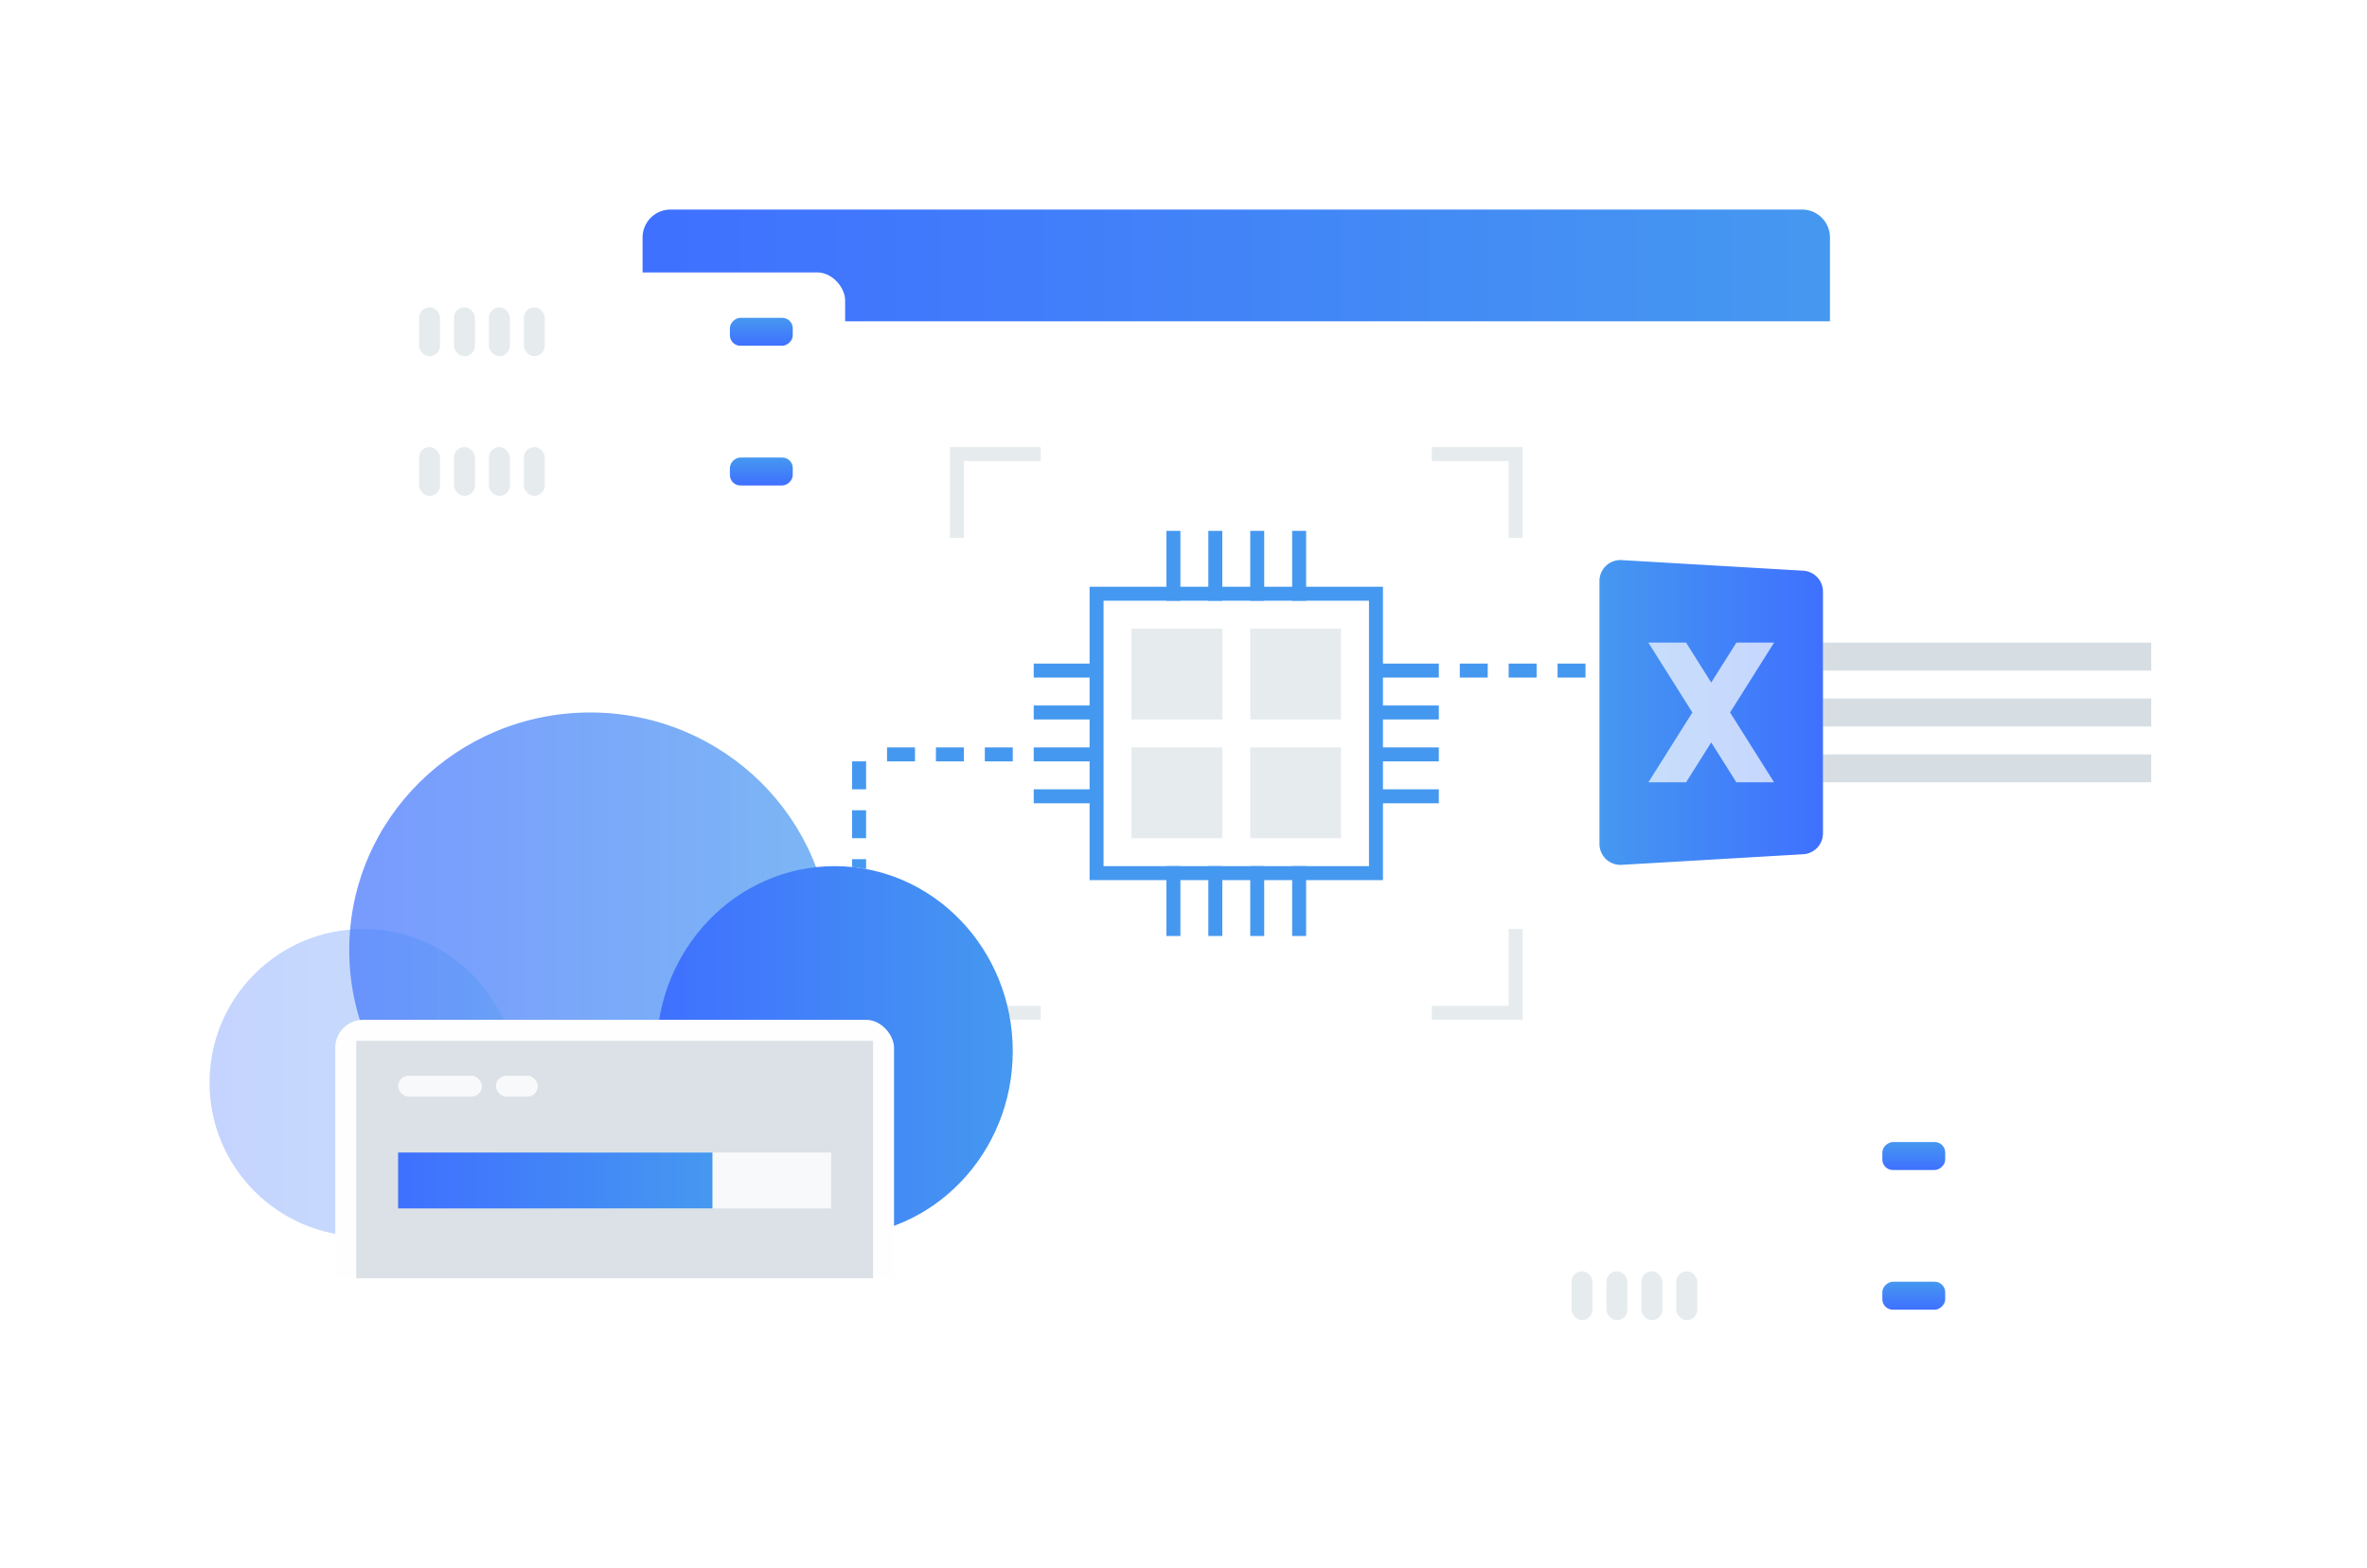 <svg width="305" height="202" fill="none" xmlns="http://www.w3.org/2000/svg"><g filter="url(#a)"><rect x="198" y="159.3" width="59.4" height="15.3" rx="3.6" fill="#fff"/></g><rect x="202.5" y="163.8" width="2.7" height="6.3" rx="1.35" fill="#E6EBEE"/><rect x="207" y="163.8" width="2.7" height="6.3" rx="1.35" fill="#E6EBEE"/><rect x="211.5" y="163.8" width="2.7" height="6.3" rx="1.35" fill="#E6EBEE"/><rect x="216" y="163.8" width="2.7" height="6.3" rx="1.35" fill="#E6EBEE"/><rect x="242.55" y="168.75" width="3.6" height="8.1" rx="1.35" transform="rotate(-90 242.55 168.75)" fill="url(#b)"/><g filter="url(#c)"><rect x="198" y="141.3" width="59.4" height="15.3" rx="3.6" fill="#fff"/></g><rect x="202.5" y="145.8" width="2.7" height="6.3" rx="1.35" fill="#E6EBEE"/><rect x="207" y="145.8" width="2.7" height="6.3" rx="1.35" fill="#E6EBEE"/><rect x="211.5" y="145.8" width="2.7" height="6.3" rx="1.35" fill="#E6EBEE"/><rect x="216" y="145.8" width="2.7" height="6.3" rx="1.35" fill="#E6EBEE"/><rect x="242.55" y="150.75" width="3.6" height="8.1" rx="1.35" transform="rotate(-90 242.55 150.75)" fill="url(#d)"/><g filter="url(#e)"><rect x="82.8" y="27" width="153" height="126" rx="3.6" fill="#fff"/></g><path d="M142.2 91.8h-9M142.2 97.2h-9M142.2 86.4h-9M142.2 102.6h-9M185.4 91.8h-9M185.4 97.2h-9M185.4 102.6h-9M185.4 86.4h-9M191.7 86.4h-3.6M198 86.4h-3.6M204.3 86.4h-3.6M117.9 97.2h-3.6M124.2 97.2h-3.6M130.5 97.2h-3.6M110.7 98.1v3.6M110.7 104.4v3.6M110.7 110.7v3.6M141.3 76.5H177.3V112.5H141.3z" stroke="#4598F0" stroke-width="1.8"/><path fill-rule="evenodd" clip-rule="evenodd" d="M157.5 81h-11.7v11.7h11.7V81zm15.3 0h-11.7v11.7h11.7V81zm-27 15.3h11.7V108h-11.7V96.3zm27 0h-11.7V108h11.7V96.3z" fill="#E6EBEE"/><path d="M82.8 30.6a3.6 3.6 0 013.6-3.6h145.8a3.6 3.6 0 013.6 3.6v10.8h-153V30.6z" fill="url(#f)"/><path d="M162 77.4v-9M156.6 77.4v-9M167.4 77.4v-9M151.2 77.4v-9M162 120.6v-9M156.6 120.6v-9M167.4 120.6v-9M151.2 120.6v-9" stroke="#4598F0" stroke-width="1.8"/><path d="M123.3 69.3V58.5h10.8M123.3 119.7v10.8h10.8M184.5 130.5h10.8v-10.8M184.5 58.5h10.8v10.8" stroke="#E6EBEE" stroke-width="1.8"/><g filter="url(#g)"><path fill-rule="evenodd" clip-rule="evenodd" d="M76.05 91.8c13.34 0 24.715 8.29 29.109 19.928a22.237 22.237 0 012.391-.128c12.675 0 22.95 10.678 22.95 23.85 0 10.384-6.386 19.219-15.3 22.493v6.757a3.6 3.6 0 013.6 3.6v2.7a3.6 3.6 0 01-3.6 3.6H43.2a3.6 3.6 0 01-3.6-3.6v-2.7a3.6 3.6 0 013.6-3.6v-5.726C33.984 157.281 27 149.206 27 139.5c0-10.367 7.967-18.873 18.113-19.729C46.466 104.102 59.8 91.8 76.05 91.8z" fill="#fff"/></g><ellipse opacity=".7" cx="76.05" cy="122.4" rx="31.05" ry="30.6" fill="url(#h)"/><ellipse cx="107.55" cy="135.45" rx="22.95" ry="23.85" fill="url(#i)"/><circle opacity=".3" cx="46.8" cy="139.5" r="19.8" fill="url(#j)"/><rect x="43.2" y="131.4" width="72" height="43.2" rx="3.6" fill="#FEFEFE"/><path opacity=".9" fill="#D7DEE3" d="M45.9 134.1H112.5V170.1H45.9z"/><rect opacity=".804" x="51.3" y="138.6" width="10.8" height="2.7" rx="1.35" fill="#fff"/><rect opacity=".804" x="63.9" y="138.6" width="5.4" height="2.7" rx="1.35" fill="#fff"/><path opacity=".804" transform="rotate(-90 72 155.7)" fill="#fff" d="M72 155.7H79.2V190.8H72z"/><rect x="39.6" y="164.7" width="79.2" height="9.9" rx="3.6" fill="#fff"/><path fill="url(#k)" d="M51.3 148.5H91.8V155.7H51.3z"/><g filter="url(#l)"><rect x="49.5" y="53.1" width="59.4" height="15.3" rx="3.6" fill="#fff"/><rect x="54" y="57.6" width="2.7" height="6.3" rx="1.35" fill="#E6EBEE"/><rect x="58.5" y="57.6" width="2.7" height="6.3" rx="1.35" fill="#E6EBEE"/><rect x="63" y="57.6" width="2.7" height="6.3" rx="1.35" fill="#E6EBEE"/><rect x="67.5" y="57.6" width="2.7" height="6.3" rx="1.35" fill="#E6EBEE"/><rect x="94.05" y="62.55" width="3.6" height="8.1" rx="1.35" transform="rotate(-90 94.05 62.55)" fill="url(#m)"/><rect x="49.5" y="35.1" width="59.4" height="15.3" rx="3.6" fill="#fff"/><rect x="54" y="39.6" width="2.7" height="6.3" rx="1.35" fill="#E6EBEE"/><rect x="58.5" y="39.6" width="2.7" height="6.3" rx="1.35" fill="#E6EBEE"/><rect x="63" y="39.6" width="2.7" height="6.3" rx="1.35" fill="#E6EBEE"/><rect x="67.5" y="39.6" width="2.7" height="6.3" rx="1.35" fill="#E6EBEE"/><rect x="94.05" y="44.55" width="3.6" height="8.1" rx="1.35" transform="rotate(-90 94.05 44.55)" fill="url(#n)"/></g><g filter="url(#o)"><path fill-rule="evenodd" clip-rule="evenodd" d="M214.2 54a3.6 3.6 0 013.6-3.6h36l23.4 23.4v51.3a3.6 3.6 0 01-3.6 3.6h-55.8a3.6 3.6 0 01-3.6-3.6V54z" fill="#fff"/></g><mask id="p" style="mask-type:alpha" maskUnits="userSpaceOnUse" x="243" y="50" width="35" height="40"><path fill-rule="evenodd" clip-rule="evenodd" d="M253.8 50.4l23.4 23.4v15.3H243V50.4h10.8z" fill="#fff"/></mask><g filter="url(#q)" mask="url(#p)"><path fill-rule="evenodd" clip-rule="evenodd" d="M277.2 73.8h-19.8a3.6 3.6 0 01-3.6-3.6V50.4l23.4 23.4z" fill="url(#r)"/></g><path fill="#D7DEE3" d="M234.9 82.8H277.2V86.4H234.9zM234.9 90H277.2V93.6H234.9zM234.9 97.2H277.2V100.8H234.9z"/><path d="M234.9 76.23a2.7 2.7 0 00-2.542-2.696l-23.4-1.367a2.7 2.7 0 00-2.858 2.695v33.876a2.7 2.7 0 002.858 2.695l23.4-1.368a2.7 2.7 0 002.542-2.695V76.23z" fill="url(#s)"/><path opacity=".7" fill-rule="evenodd" clip-rule="evenodd" d="M217.26 82.8h-4.86l5.67 9-5.67 9h4.86l3.24-5.143 3.24 5.143h4.86l-5.67-9 5.67-9h-4.86l-3.24 5.143-3.24-5.143z" fill="#fff"/><defs><linearGradient id="b" x1="246.15" y1="172.8" x2="242.55" y2="172.8" gradientUnits="userSpaceOnUse"><stop stop-color="#4598F0"/><stop offset="1" stop-color="#3F70FF"/></linearGradient><linearGradient id="d" x1="246.15" y1="154.8" x2="242.55" y2="154.8" gradientUnits="userSpaceOnUse"><stop stop-color="#4598F0"/><stop offset="1" stop-color="#3F70FF"/></linearGradient><linearGradient id="f" x1="235.8" y1="34.2" x2="82.8" y2="34.2" gradientUnits="userSpaceOnUse"><stop stop-color="#4598F0"/><stop offset="1" stop-color="#3F70FF"/></linearGradient><linearGradient id="h" x1="107.1" y1="122.4" x2="45" y2="122.4" gradientUnits="userSpaceOnUse"><stop stop-color="#4598F0"/><stop offset="1" stop-color="#3F70FF"/></linearGradient><linearGradient id="i" x1="130.5" y1="135.45" x2="84.6" y2="135.45" gradientUnits="userSpaceOnUse"><stop stop-color="#4598F0"/><stop offset="1" stop-color="#3F70FF"/></linearGradient><linearGradient id="j" x1="66.6" y1="139.5" x2="27" y2="139.5" gradientUnits="userSpaceOnUse"><stop stop-color="#4598F0"/><stop offset="1" stop-color="#3F70FF"/></linearGradient><linearGradient id="k" x1="91.8" y1="152.1" x2="51.3" y2="152.1" gradientUnits="userSpaceOnUse"><stop stop-color="#4598F0"/><stop offset="1" stop-color="#3F70FF"/></linearGradient><linearGradient id="m" x1="97.65" y1="66.6" x2="94.05" y2="66.6" gradientUnits="userSpaceOnUse"><stop stop-color="#4598F0"/><stop offset="1" stop-color="#3F70FF"/></linearGradient><linearGradient id="n" x1="97.65" y1="48.6" x2="94.05" y2="48.6" gradientUnits="userSpaceOnUse"><stop stop-color="#4598F0"/><stop offset="1" stop-color="#3F70FF"/></linearGradient><linearGradient id="r" x1="259.65" y1="79.65" x2="271.35" y2="67.95" gradientUnits="userSpaceOnUse"><stop stop-color="#fff"/><stop offset="1" stop-color="#fff"/></linearGradient><linearGradient id="s" x1="206.1" y1="91.8" x2="234.9" y2="91.8" gradientUnits="userSpaceOnUse"><stop stop-color="#4598F0"/><stop offset="1" stop-color="#3F70FF"/></linearGradient><filter id="a" x="171" y="132.3" width="113.4" height="69.3" filterUnits="userSpaceOnUse" color-interpolation-filters="sRGB"><feFlood flood-opacity="0" result="BackgroundImageFix"/><feColorMatrix in="SourceAlpha" values="0 0 0 0 0 0 0 0 0 0 0 0 0 0 0 0 0 0 127 0" result="hardAlpha"/><feOffset/><feGaussianBlur stdDeviation="13.5"/><feColorMatrix values="0 0 0 0 0.325 0 0 0 0 0.361 0 0 0 0 0.392 0 0 0 0.22 0"/><feBlend in2="BackgroundImageFix" result="effect1_dropShadow_5:369"/><feBlend in="SourceGraphic" in2="effect1_dropShadow_5:369" result="shape"/></filter><filter id="c" x="171" y="114.3" width="113.4" height="69.3" filterUnits="userSpaceOnUse" color-interpolation-filters="sRGB"><feFlood flood-opacity="0" result="BackgroundImageFix"/><feColorMatrix in="SourceAlpha" values="0 0 0 0 0 0 0 0 0 0 0 0 0 0 0 0 0 0 127 0" result="hardAlpha"/><feOffset/><feGaussianBlur stdDeviation="13.5"/><feColorMatrix values="0 0 0 0 0.325 0 0 0 0 0.361 0 0 0 0 0.392 0 0 0 0.22 0"/><feBlend in2="BackgroundImageFix" result="effect1_dropShadow_5:369"/><feBlend in="SourceGraphic" in2="effect1_dropShadow_5:369" result="shape"/></filter><filter id="e" x="55.8" y="0" width="207" height="180" filterUnits="userSpaceOnUse" color-interpolation-filters="sRGB"><feFlood flood-opacity="0" result="BackgroundImageFix"/><feColorMatrix in="SourceAlpha" values="0 0 0 0 0 0 0 0 0 0 0 0 0 0 0 0 0 0 127 0" result="hardAlpha"/><feOffset/><feGaussianBlur stdDeviation="13.5"/><feColorMatrix values="0 0 0 0 0.325 0 0 0 0 0.361 0 0 0 0 0.392 0 0 0 0.22 0"/><feBlend in2="BackgroundImageFix" result="effect1_dropShadow_5:369"/><feBlend in="SourceGraphic" in2="effect1_dropShadow_5:369" result="shape"/></filter><filter id="g" x="0" y="64.8" width="157.5" height="136.8" filterUnits="userSpaceOnUse" color-interpolation-filters="sRGB"><feFlood flood-opacity="0" result="BackgroundImageFix"/><feColorMatrix in="SourceAlpha" values="0 0 0 0 0 0 0 0 0 0 0 0 0 0 0 0 0 0 127 0" result="hardAlpha"/><feOffset/><feGaussianBlur stdDeviation="13.5"/><feColorMatrix values="0 0 0 0 0.325 0 0 0 0 0.361 0 0 0 0 0.392 0 0 0 0.33 0"/><feBlend in2="BackgroundImageFix" result="effect1_dropShadow_5:369"/><feBlend in="SourceGraphic" in2="effect1_dropShadow_5:369" result="shape"/></filter><filter id="l" x="31.5" y="17.1" width="95.4" height="69.3" filterUnits="userSpaceOnUse" color-interpolation-filters="sRGB"><feFlood flood-opacity="0" result="BackgroundImageFix"/><feColorMatrix in="SourceAlpha" values="0 0 0 0 0 0 0 0 0 0 0 0 0 0 0 0 0 0 127 0" result="hardAlpha"/><feOffset/><feGaussianBlur stdDeviation="9"/><feColorMatrix values="0 0 0 0 0.325 0 0 0 0 0.361 0 0 0 0 0.392 0 0 0 0.25 0"/><feBlend in2="BackgroundImageFix" result="effect1_dropShadow_5:369"/><feBlend in="SourceGraphic" in2="effect1_dropShadow_5:369" result="shape"/></filter><filter id="o" x="187.2" y="23.4" width="117" height="132.3" filterUnits="userSpaceOnUse" color-interpolation-filters="sRGB"><feFlood flood-opacity="0" result="BackgroundImageFix"/><feColorMatrix in="SourceAlpha" values="0 0 0 0 0 0 0 0 0 0 0 0 0 0 0 0 0 0 127 0" result="hardAlpha"/><feOffset/><feGaussianBlur stdDeviation="13.5"/><feColorMatrix values="0 0 0 0 0.326 0 0 0 0 0.36 0 0 0 0 0.392 0 0 0 0.22 0"/><feBlend in2="BackgroundImageFix" result="effect1_dropShadow_5:369"/><feBlend in="SourceGraphic" in2="effect1_dropShadow_5:369" result="shape"/></filter><filter id="q" x="239.8" y="36.4" width="51.4" height="51.4" filterUnits="userSpaceOnUse" color-interpolation-filters="sRGB"><feFlood flood-opacity="0" result="BackgroundImageFix"/><feColorMatrix in="SourceAlpha" values="0 0 0 0 0 0 0 0 0 0 0 0 0 0 0 0 0 0 127 0" result="hardAlpha"/><feOffset/><feGaussianBlur stdDeviation="7"/><feColorMatrix values="0 0 0 0 0.325 0 0 0 0 0.361 0 0 0 0 0.392 0 0 0 0.27 0"/><feBlend in2="BackgroundImageFix" result="effect1_dropShadow_5:369"/><feBlend in="SourceGraphic" in2="effect1_dropShadow_5:369" result="shape"/></filter></defs></svg>